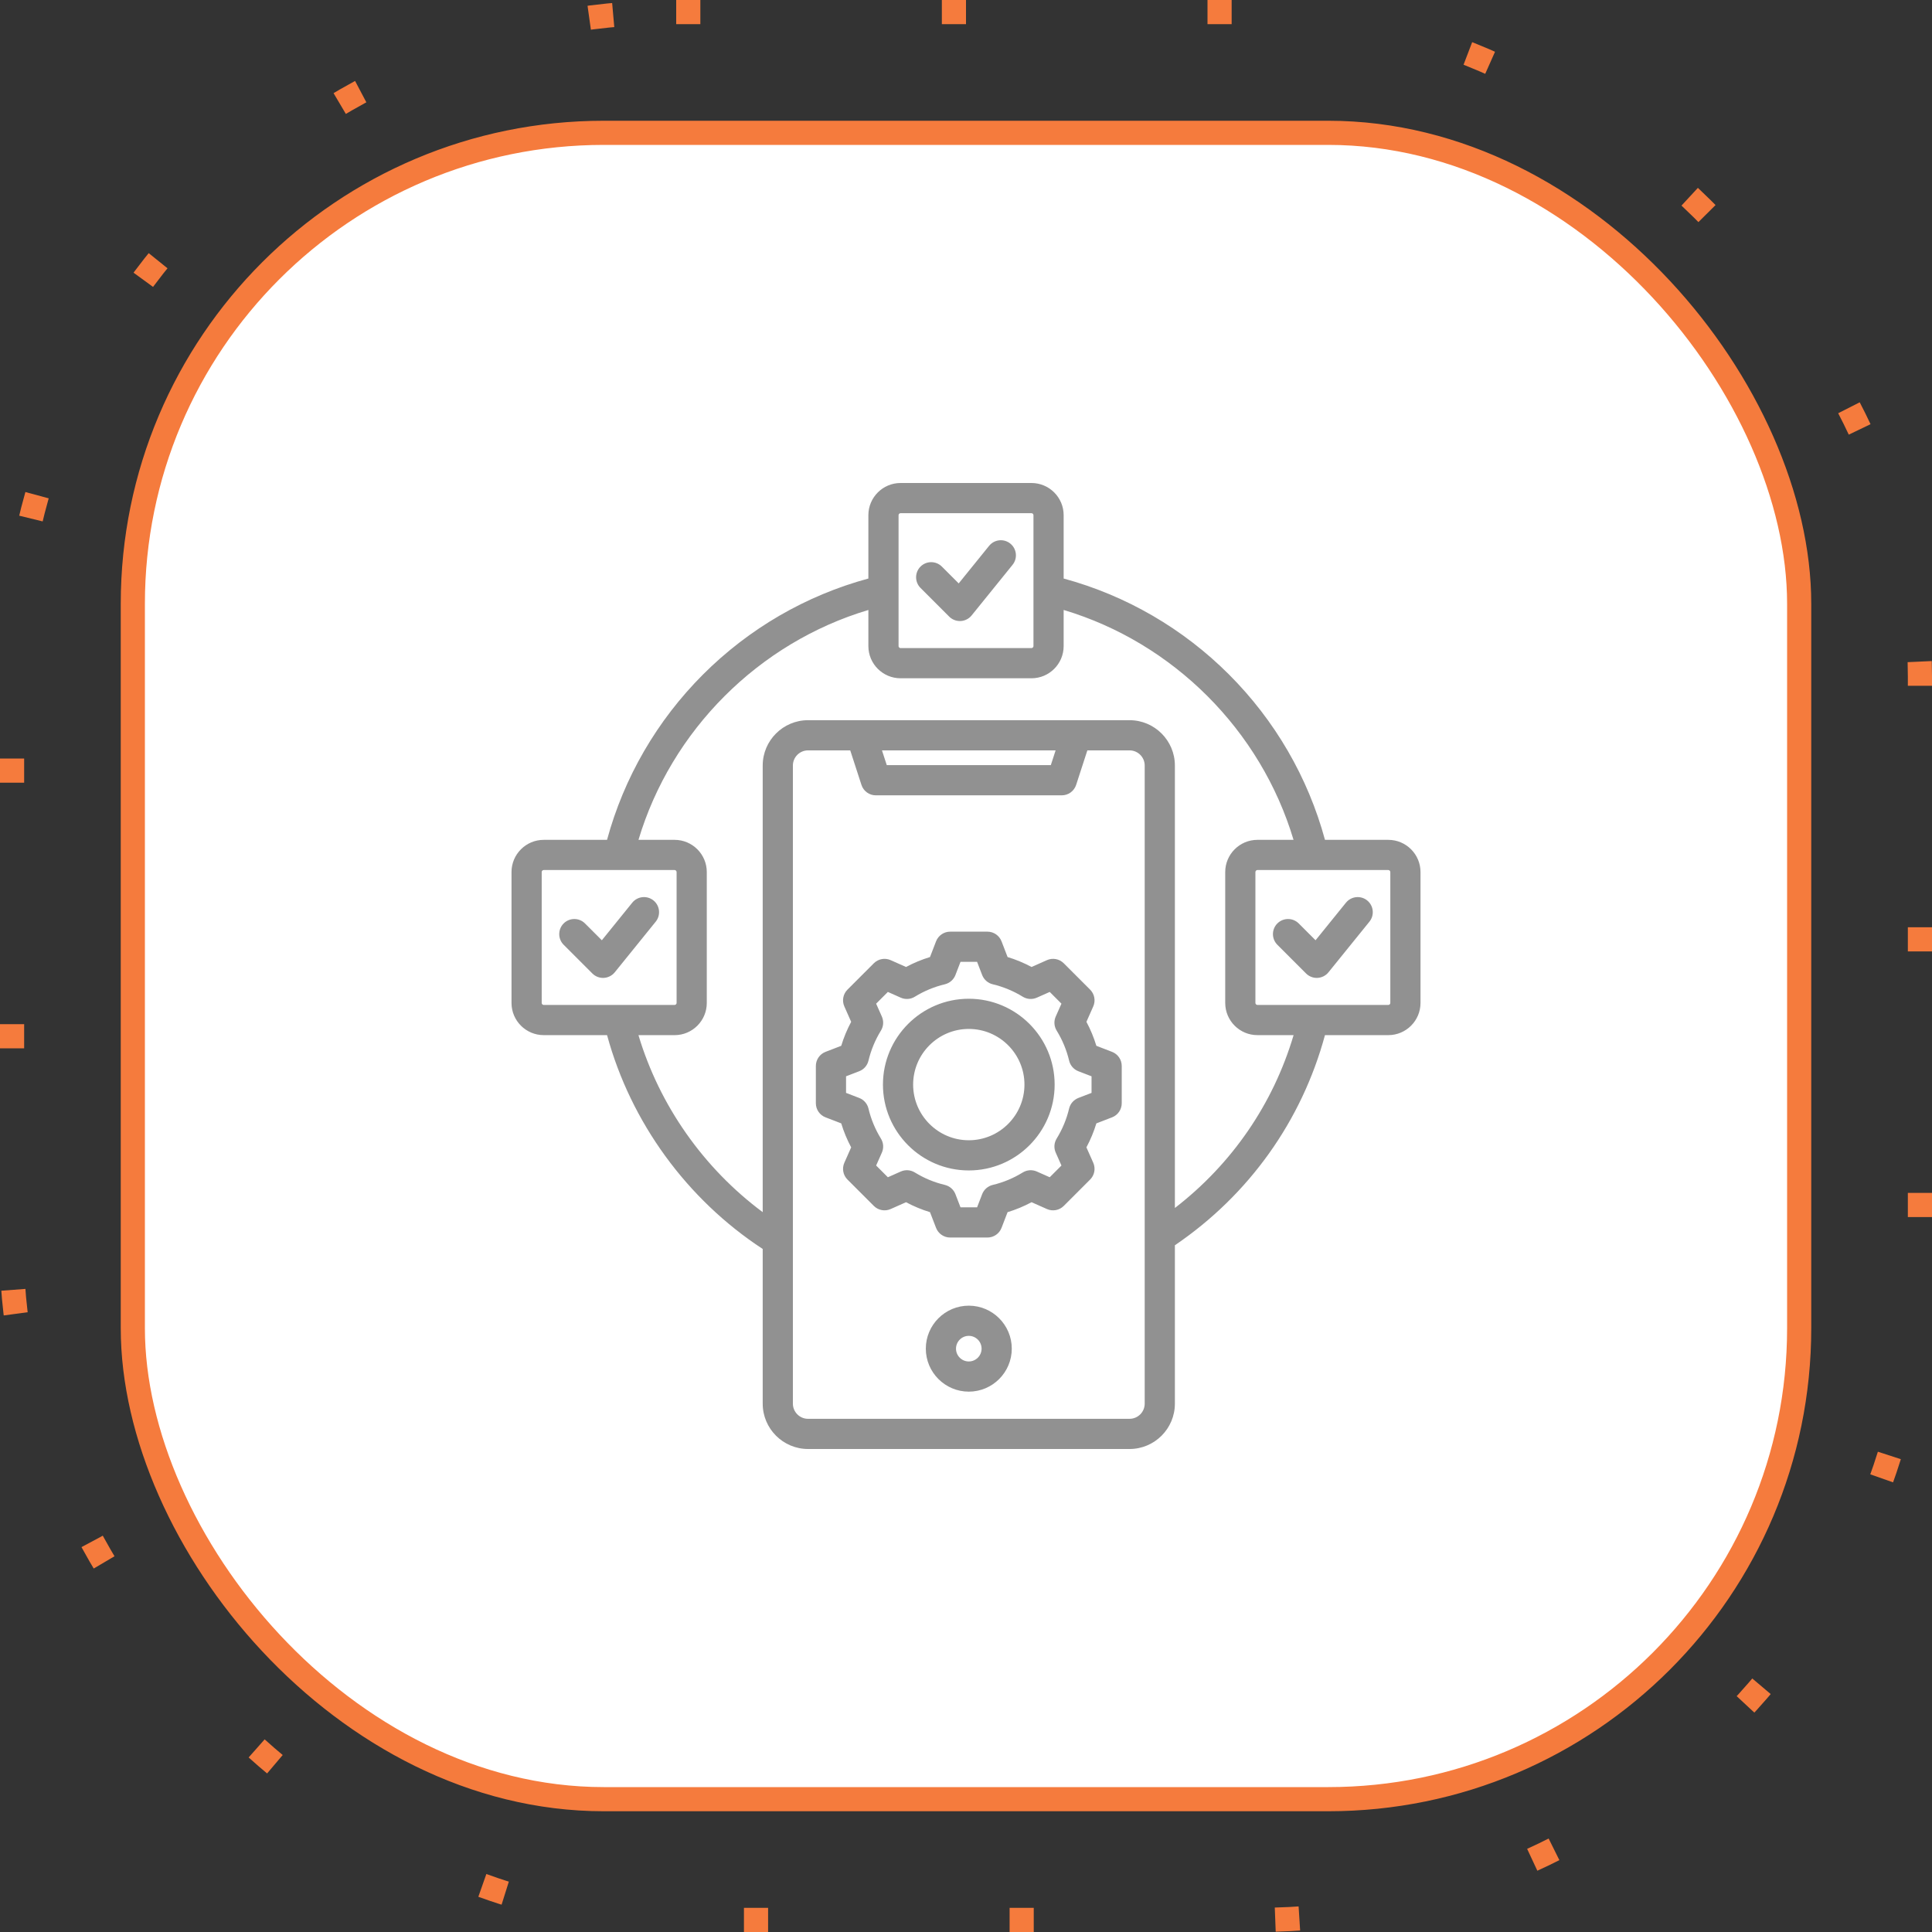 <svg width="160" height="160" viewBox="0 0 160 160" fill="none" xmlns="http://www.w3.org/2000/svg">
<rect x="0" y="0" width="160" height="160" fill="#333333" stroke="none"/>
<rect x="1" y="1" width="158" height="158" rx="55" stroke="#F57B3D" stroke-width="2" stroke-dasharray="2 20"/>
<rect x="11" y="11" width="138" height="138" rx="39" fill="white"/>
<rect x="11" y="11" width="138" height="138" rx="39" stroke="#F57B3D" stroke-width="2"/>
<path d="M76.233 48.69C75.745 48.201 75.745 47.41 76.233 46.922C76.721 46.434 77.512 46.434 78.001 46.922L79.395 48.316L81.913 45.204C82.347 44.667 83.134 44.584 83.671 45.018C84.207 45.452 84.29 46.239 83.856 46.776L80.465 50.969C80.242 51.244 79.913 51.412 79.559 51.431C79.537 51.432 79.515 51.432 79.493 51.432C79.163 51.432 78.844 51.301 78.609 51.066L76.233 48.69ZM113.224 74.571C112.687 74.137 111.9 74.22 111.466 74.757L108.948 77.869L107.554 76.475C107.066 75.987 106.274 75.987 105.786 76.475C105.298 76.963 105.298 77.754 105.786 78.243L108.163 80.619C108.398 80.854 108.716 80.986 109.046 80.986C109.068 80.986 109.09 80.985 109.112 80.984C109.466 80.965 109.796 80.797 110.018 80.522L113.41 76.329C113.844 75.793 113.761 75.005 113.224 74.571ZM117.64 72.219V83.06C117.64 84.53 116.444 85.725 114.975 85.725H109.728C107.803 92.834 103.429 98.963 97.299 103.127V116.245C97.299 118.315 95.614 120 93.543 120H66.919C64.849 120 63.164 118.315 63.164 116.245V103.434C56.878 99.319 52.238 92.939 50.274 85.725H45.027C43.557 85.725 42.361 84.53 42.361 83.06V72.219C42.361 70.749 43.557 69.553 45.027 69.553H50.272C51.674 64.389 54.408 59.672 58.221 55.859C62.033 52.047 66.751 49.312 71.915 47.911V42.665C71.915 41.196 73.11 40 74.58 40H85.421C86.891 40 88.087 41.196 88.087 42.665V47.911C93.251 49.312 97.968 52.047 101.781 55.859C105.593 59.672 108.328 64.389 109.729 69.553H114.975C116.444 69.553 117.64 70.749 117.64 72.219ZM74.415 53.507C74.415 53.595 74.492 53.672 74.58 53.672H85.422C85.51 53.672 85.587 53.595 85.587 53.507V42.665C85.587 42.577 85.51 42.5 85.422 42.5H74.58C74.492 42.5 74.415 42.577 74.415 42.665V53.507ZM45.027 83.225H55.868C55.956 83.225 56.033 83.148 56.033 83.06V72.219C56.033 72.131 55.956 72.053 55.868 72.053H45.027C44.939 72.053 44.861 72.13 44.861 72.219V83.06C44.861 83.148 44.939 83.225 45.027 83.225ZM94.799 63.398C94.799 62.706 94.236 62.143 93.543 62.143H90.05L89.121 65.002C88.953 65.517 88.473 65.866 87.932 65.866H72.531C71.989 65.866 71.509 65.517 71.342 65.002L70.413 62.143H66.919C66.227 62.143 65.664 62.706 65.664 63.398V116.245C65.664 116.937 66.227 117.5 66.919 117.5H93.543C94.236 117.5 94.799 116.937 94.799 116.245V63.398ZM73.439 63.366H87.024L87.421 62.143H73.041L73.439 63.366ZM107.13 85.725H104.133C102.664 85.725 101.468 84.53 101.468 83.06V72.219C101.468 70.749 102.664 69.553 104.133 69.553H107.125C104.413 60.475 97.164 53.227 88.087 50.514V53.507C88.087 54.977 86.891 56.172 85.421 56.172H74.58C73.11 56.172 71.915 54.977 71.915 53.507V50.515C62.837 53.227 55.588 60.476 52.876 69.553H55.868C57.338 69.553 58.533 70.749 58.533 72.219V83.06C58.533 84.53 57.338 85.726 55.868 85.726H52.874C54.616 91.552 58.266 96.743 63.164 100.385V63.398C63.164 61.328 64.849 59.643 66.919 59.643H93.543C95.614 59.643 97.299 61.328 97.299 63.398V100.04C102.016 96.403 105.439 91.426 107.13 85.725ZM115.14 72.219C115.14 72.131 115.063 72.053 114.975 72.053H104.133C104.045 72.053 103.968 72.13 103.968 72.219V83.06C103.968 83.148 104.045 83.225 104.133 83.225H114.975C115.063 83.225 115.14 83.148 115.14 83.06V72.219ZM54.118 74.571C53.581 74.137 52.794 74.22 52.36 74.757L49.842 77.869L48.447 76.475C47.959 75.987 47.168 75.987 46.68 76.475C46.192 76.963 46.191 77.754 46.68 78.243L49.056 80.619C49.291 80.854 49.61 80.986 49.94 80.986C49.962 80.986 49.984 80.985 50.006 80.984C50.36 80.965 50.689 80.797 50.912 80.522L54.303 76.329C54.737 75.793 54.654 75.005 54.118 74.571ZM83.791 111.69C83.791 113.653 82.194 115.25 80.231 115.25C78.269 115.25 76.672 113.653 76.672 111.69C76.672 109.727 78.269 108.13 80.231 108.13C82.194 108.13 83.791 109.727 83.791 111.69ZM81.291 111.69C81.291 111.106 80.816 110.63 80.231 110.63C79.647 110.63 79.172 111.106 79.172 111.69C79.172 112.274 79.647 112.75 80.231 112.75C80.816 112.75 81.291 112.275 81.291 111.69ZM92.897 88.277V91.366C92.897 91.884 92.579 92.347 92.096 92.533L90.796 93.034C90.587 93.721 90.311 94.385 89.972 95.019L90.538 96.294C90.748 96.766 90.645 97.319 90.28 97.685L88.095 99.87C87.73 100.235 87.177 100.338 86.704 100.128L85.43 99.562C84.795 99.902 84.131 100.177 83.443 100.386L82.943 101.686C82.757 102.168 82.293 102.487 81.776 102.487H78.687C78.169 102.487 77.706 102.168 77.52 101.686L77.019 100.386C76.332 100.177 75.668 99.901 75.034 99.562L73.759 100.128C73.287 100.338 72.734 100.235 72.368 99.87L70.183 97.685C69.818 97.319 69.715 96.766 69.925 96.294L70.49 95.02C70.151 94.385 69.876 93.721 69.667 93.033L68.367 92.533C67.884 92.347 67.566 91.884 67.566 91.366V88.277C67.566 87.759 67.885 87.296 68.367 87.11L69.667 86.609C69.876 85.922 70.151 85.258 70.49 84.624L69.925 83.349C69.715 82.877 69.817 82.324 70.183 81.958L72.368 79.773C72.734 79.408 73.287 79.305 73.759 79.515L75.034 80.081C75.668 79.742 76.332 79.466 77.019 79.258L77.52 77.957C77.706 77.475 78.17 77.156 78.687 77.156H81.776C82.293 77.156 82.757 77.475 82.943 77.957L83.444 79.258C84.131 79.466 84.795 79.742 85.429 80.081L86.704 79.515C87.176 79.305 87.729 79.408 88.095 79.773L90.28 81.958C90.645 82.324 90.748 82.877 90.538 83.349L89.973 84.623C90.312 85.258 90.587 85.922 90.796 86.609L92.096 87.11C92.579 87.296 92.897 87.759 92.897 88.277ZM90.397 89.135L89.307 88.715C88.922 88.567 88.635 88.239 88.54 87.838C88.331 86.959 87.984 86.122 87.509 85.351C87.292 84.999 87.263 84.564 87.43 84.188L87.905 83.119L86.934 82.148L85.865 82.623C85.488 82.79 85.053 82.761 84.702 82.545C83.93 82.07 83.094 81.723 82.215 81.514C81.814 81.418 81.486 81.131 81.338 80.747L80.918 79.656H79.545L79.125 80.747C78.977 81.131 78.648 81.418 78.248 81.514C77.369 81.723 76.532 82.07 75.761 82.545C75.41 82.761 74.975 82.79 74.598 82.623L73.529 82.148L72.558 83.119L73.032 84.188C73.2 84.565 73.171 85 72.954 85.351C72.48 86.122 72.133 86.959 71.923 87.838C71.828 88.239 71.541 88.567 71.156 88.715L70.066 89.135V90.508L71.156 90.928C71.541 91.076 71.828 91.404 71.923 91.805C72.132 92.684 72.479 93.521 72.954 94.293C73.171 94.644 73.2 95.079 73.032 95.455L72.558 96.524L73.529 97.495L74.598 97.02C74.975 96.853 75.41 96.882 75.761 97.098C76.533 97.573 77.369 97.921 78.248 98.129C78.649 98.225 78.977 98.512 79.125 98.896L79.545 99.987H80.918L81.338 98.897C81.486 98.512 81.814 98.225 82.215 98.13C83.094 97.921 83.931 97.573 84.702 97.098C85.053 96.882 85.489 96.853 85.865 97.02L86.934 97.495L87.905 96.524L87.43 95.454C87.263 95.078 87.292 94.643 87.508 94.292C87.983 93.52 88.33 92.684 88.539 91.805C88.635 91.404 88.922 91.076 89.306 90.928L90.397 90.508L90.397 89.135ZM87.341 89.821C87.341 93.742 84.152 96.931 80.232 96.931C76.311 96.931 73.122 93.742 73.122 89.821C73.122 85.901 76.311 82.712 80.232 82.712C84.152 82.712 87.341 85.901 87.341 89.821ZM84.841 89.821C84.841 87.28 82.773 85.212 80.232 85.212C77.69 85.212 75.622 87.28 75.622 89.821C75.622 92.363 77.69 94.431 80.232 94.431C82.773 94.431 84.841 92.363 84.841 89.821Z" fill="#919191"/>
</svg>
